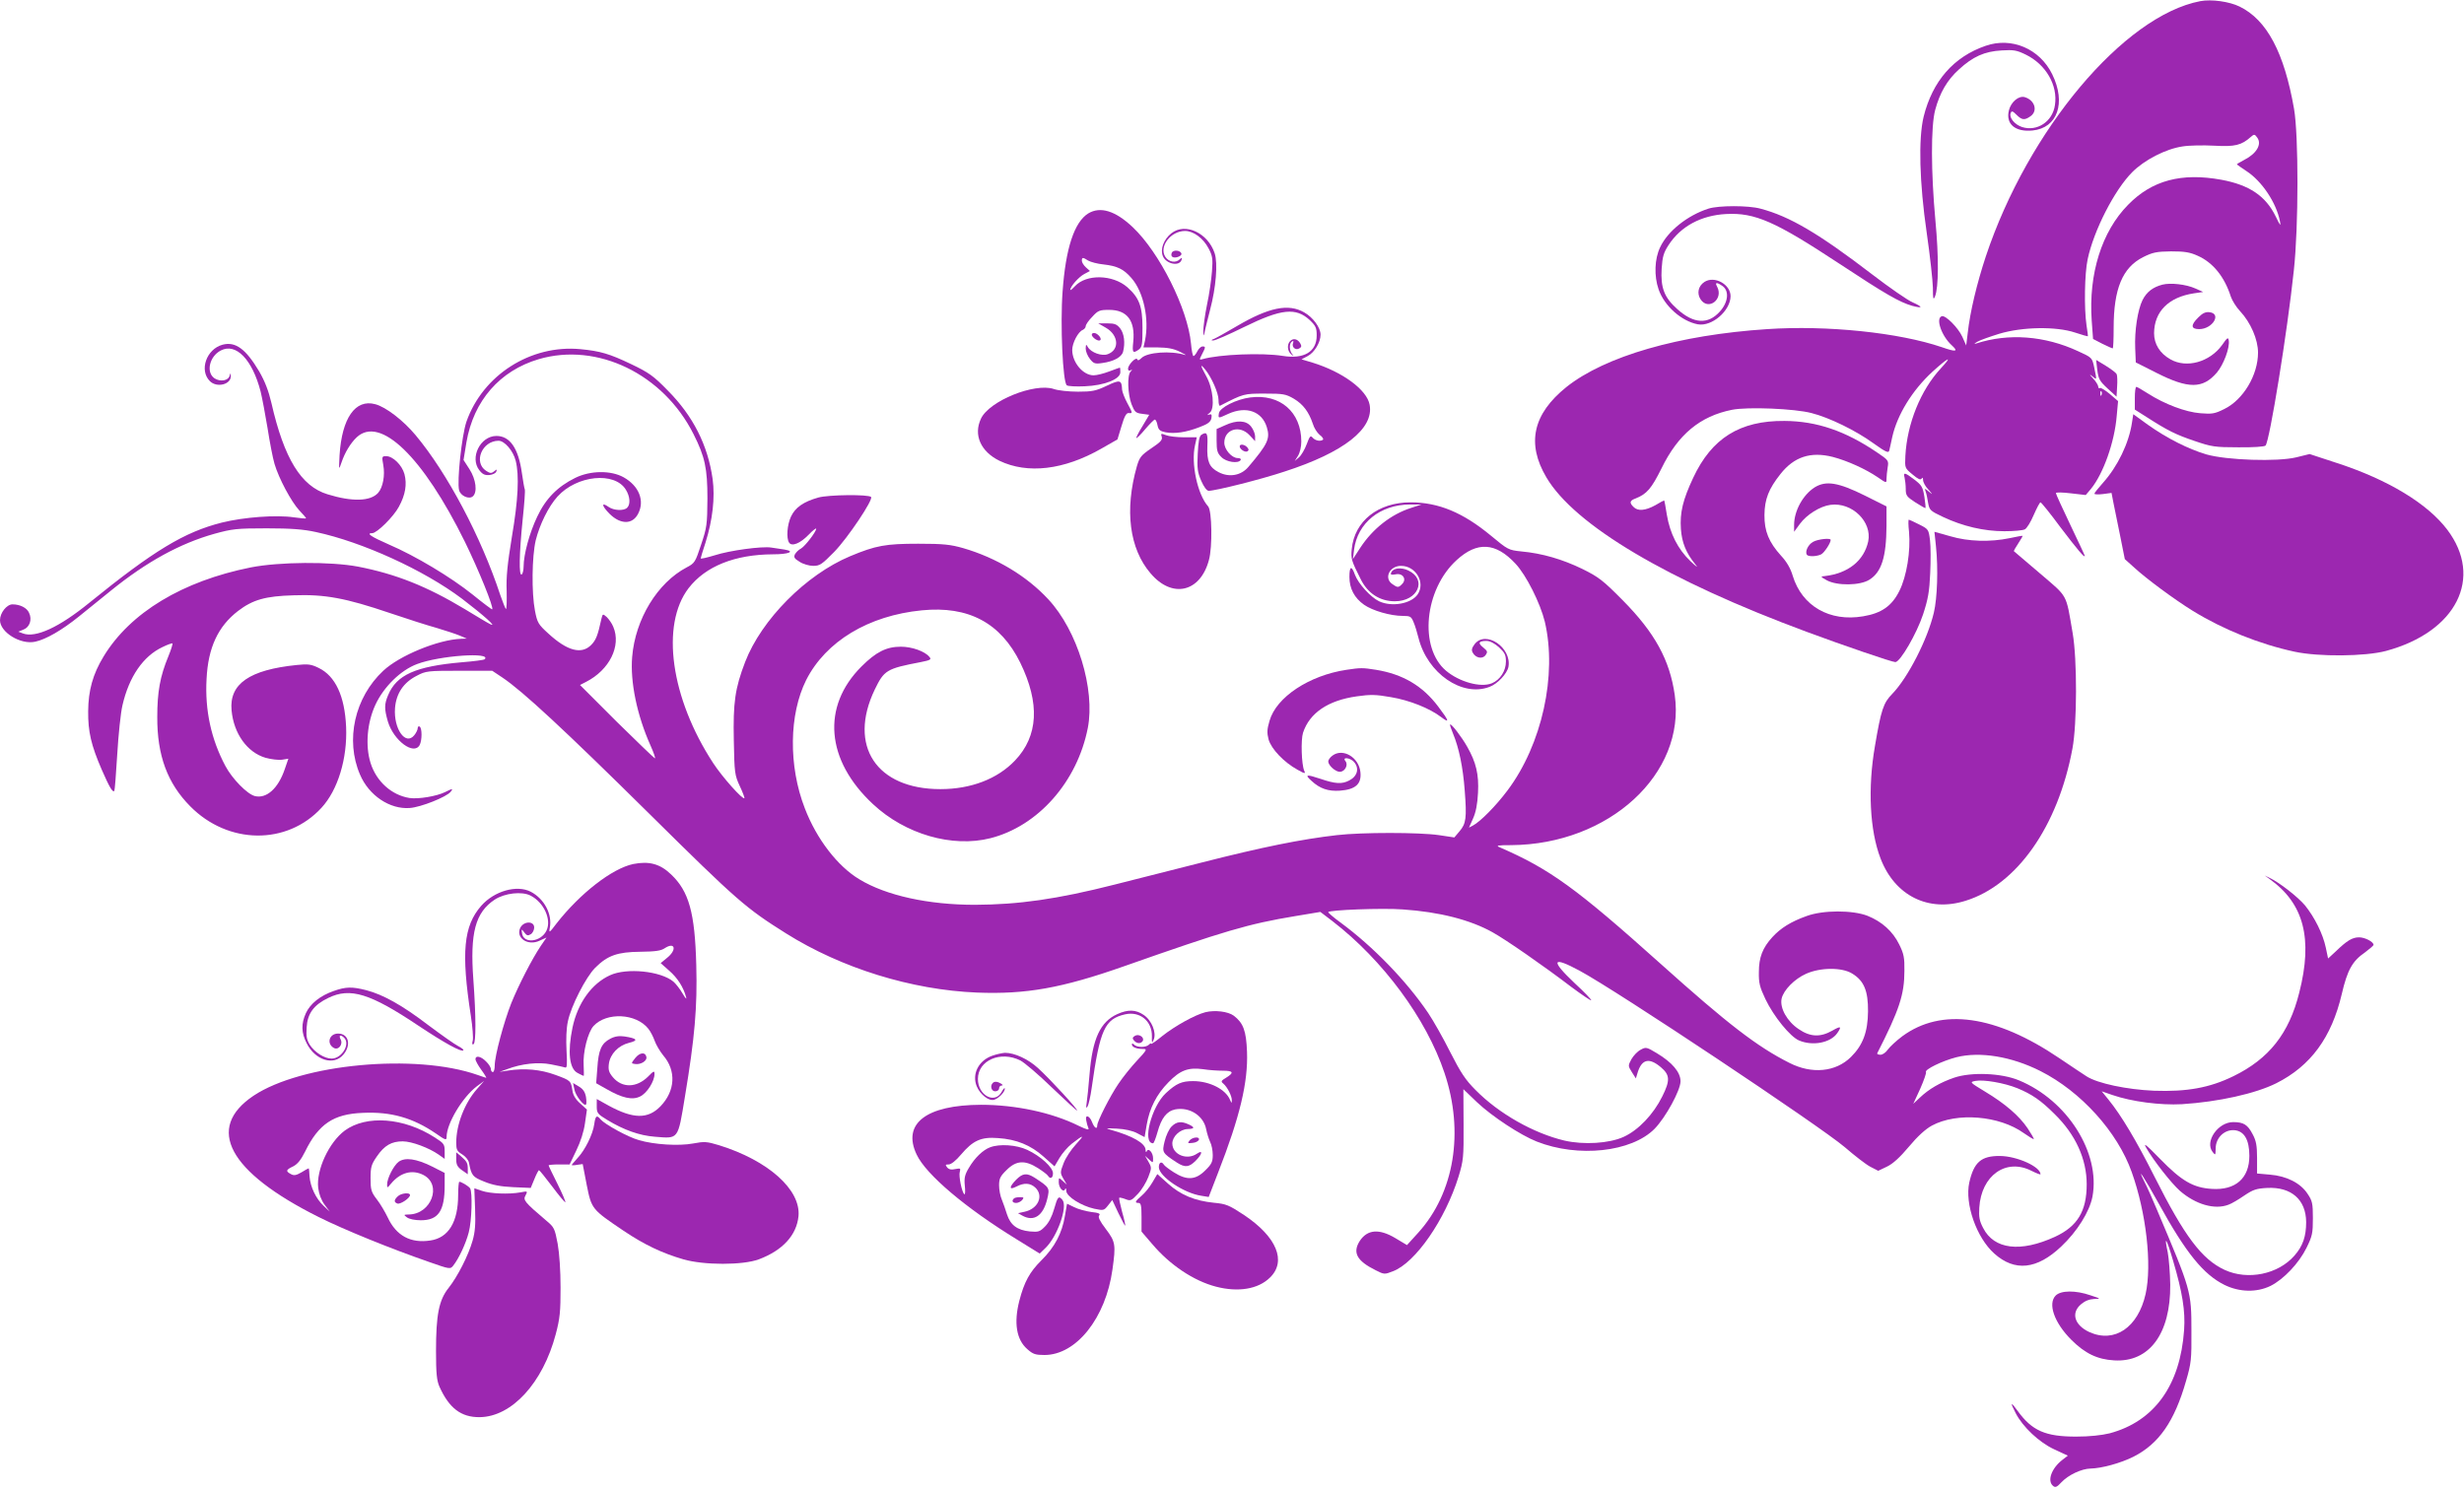<?xml version="1.0" standalone="no"?>
<!DOCTYPE svg PUBLIC "-//W3C//DTD SVG 20010904//EN"
 "http://www.w3.org/TR/2001/REC-SVG-20010904/DTD/svg10.dtd">
<svg version="1.0" xmlns="http://www.w3.org/2000/svg"
 width="1280pt" height="774pt" viewBox="0 0 1280 774"
 preserveAspectRatio="xMidYMid meet">
<g transform="translate(0,774) scale(0.1,-0.1)"
fill="#9c27b0" stroke="none">
<path d="M11430 7734 c-397 -76 -895 -669 -1114 -1326 -46 -139 -82 -288 -94
-398 l-8 -65 -20 45 c-22 48 -88 114 -107 107 -33 -11 -1 -103 52 -151 36 -33
23 -36 -51 -10 -223 76 -596 115 -908 94 -459 -30 -842 -141 -1043 -301 -174
-140 -208 -293 -104 -469 146 -248 629 -535 1353 -803 194 -72 443 -157 460
-157 25 0 111 148 144 248 26 79 33 119 37 213 3 63 3 141 -1 172 -7 56 -8 58
-56 82 -27 14 -52 25 -54 25 -3 0 -3 -28 1 -63 9 -100 -12 -231 -50 -307 -39
-78 -92 -116 -188 -132 -174 -30 -318 53 -366 210 -11 38 -31 73 -61 105 -63
70 -87 127 -86 212 1 82 22 135 83 212 71 90 157 118 272 89 76 -20 171 -63
234 -106 45 -31 45 -31 45 -8 0 13 3 39 6 59 6 36 5 38 -56 79 -164 111 -312
162 -480 163 -232 2 -378 -90 -474 -295 -54 -115 -70 -181 -64 -267 5 -70 27
-124 74 -182 18 -22 10 -17 -25 16 -65 62 -106 144 -122 240 -6 41 -13 75 -14
75 -2 0 -23 -11 -46 -25 -51 -28 -91 -32 -113 -9 -23 22 -20 33 10 44 59 23
83 52 135 156 86 177 201 272 367 305 82 16 324 6 412 -17 92 -23 231 -91 322
-157 63 -45 78 -52 82 -39 2 9 10 42 16 72 26 115 103 241 208 338 85 77 108
87 45 19 -106 -114 -176 -288 -185 -456 -3 -63 -3 -63 37 -96 28 -24 42 -30
47 -22 5 8 8 5 8 -7 0 -11 12 -34 28 -50 23 -26 23 -28 3 -11 -23 19 -24 19
-18 2 4 -10 10 -37 13 -59 7 -38 10 -42 78 -74 102 -48 212 -74 318 -74 49 0
97 4 107 10 10 5 31 39 46 75 16 36 31 65 35 65 4 0 51 -58 104 -130 89 -117
126 -161 126 -148 0 3 -34 75 -75 161 -41 86 -75 160 -75 165 0 5 35 4 77 -1
l78 -9 27 32 c64 78 123 243 134 380 l7 76 -43 37 c-24 20 -47 34 -51 31 -5
-3 -9 0 -9 7 0 7 -12 27 -27 43 -19 20 -20 24 -5 12 26 -22 25 -23 11 45 -11
51 -11 51 -83 84 -174 81 -363 95 -531 40 -12 -4 -9 0 6 9 15 9 67 27 115 42
120 36 295 39 394 6 35 -12 65 -20 66 -19 1 1 -2 27 -7 57 -13 89 -10 270 6
343 31 148 139 360 232 453 63 63 173 120 260 133 35 6 109 7 166 4 107 -6
141 2 190 46 17 15 20 14 33 -4 25 -34 -3 -83 -68 -116 -21 -11 -38 -21 -38
-23 0 -1 23 -17 50 -35 80 -52 155 -164 174 -261 6 -28 1 -23 -22 25 -52 107
-137 164 -282 191 -208 38 -361 -3 -485 -130 -137 -139 -206 -359 -189 -602
l7 -95 48 -25 c27 -13 51 -24 54 -24 3 0 5 47 5 106 0 204 46 314 153 368 50
25 70 29 145 30 70 0 97 -4 139 -23 79 -35 139 -109 172 -213 7 -20 28 -54 48
-75 55 -59 93 -147 93 -215 0 -117 -77 -245 -175 -293 -50 -25 -64 -27 -125
-22 -76 6 -185 47 -271 102 -30 19 -57 35 -61 35 -5 0 -8 -26 -8 -59 l0 -59
63 -40 c109 -70 150 -90 247 -123 88 -30 105 -33 227 -33 77 -1 136 3 142 9
21 21 114 595 147 910 25 228 25 701 1 840 -51 292 -141 462 -283 531 -53 26
-146 39 -204 28z m-513 -2046 c-3 -8 -6 -5 -6 6 -1 11 2 17 5 13 3 -3 4 -12 1
-19z"/>
<path d="M10315 7502 c-166 -57 -276 -183 -322 -368 -28 -115 -22 -343 16
-604 17 -118 31 -246 32 -285 0 -58 2 -66 11 -45 19 47 20 203 2 395 -23 251
-24 488 -1 574 24 89 62 155 123 210 73 67 133 94 222 99 63 4 79 1 126 -22
104 -51 167 -159 151 -262 -12 -86 -93 -139 -171 -114 -39 13 -68 49 -59 72 5
13 10 12 30 -8 28 -28 42 -30 73 -8 39 27 23 83 -29 99 -31 10 -72 -24 -83
-68 -18 -71 32 -114 123 -105 129 13 175 143 102 292 -65 133 -211 195 -346
148z"/>
<path d="M8875 6656 c-109 -35 -212 -117 -251 -201 -29 -60 -32 -149 -8 -218
29 -86 119 -166 204 -182 73 -13 169 70 170 146 0 62 -84 108 -136 74 -32 -21
-40 -59 -20 -90 40 -61 121 0 86 66 -13 23 -2 24 28 3 36 -25 30 -85 -14 -133
-61 -68 -136 -64 -222 14 -67 60 -86 111 -80 209 4 62 10 83 36 123 63 97 169
154 298 161 151 8 255 -38 589 -258 238 -157 312 -200 379 -219 56 -15 56 -6
2 18 -26 11 -120 76 -210 145 -278 213 -429 302 -581 342 -62 17 -217 17 -270
0z"/>
<path d="M5653 6631 c-72 -45 -117 -180 -133 -405 -13 -171 1 -474 22 -488 7
-5 49 -7 93 -5 102 4 185 37 185 73 0 13 -1 24 -2 24 -2 0 -27 -9 -56 -20 -29
-11 -65 -20 -81 -20 -55 0 -111 67 -111 132 0 36 31 95 55 104 8 4 15 12 15
19 0 8 15 30 34 49 30 33 38 36 88 36 94 0 136 -57 125 -166 -6 -57 -2 -62 29
-40 17 13 19 27 19 113 0 112 -17 156 -79 211 -76 66 -213 69 -272 5 -13 -14
-24 -23 -24 -19 0 18 44 67 72 82 l30 16 -21 19 c-12 11 -21 26 -21 34 0 19 5
19 33 1 12 -7 48 -17 80 -20 71 -8 104 -24 144 -70 64 -72 94 -215 71 -326
l-8 -35 73 0 c54 -1 83 -6 117 -23 25 -12 36 -19 25 -16 -73 23 -195 14 -225
-16 -12 -12 -20 -15 -22 -7 -6 15 -48 -28 -48 -49 0 -9 5 -12 13 -8 10 6 10 4
0 -7 -18 -19 -15 -116 5 -169 16 -40 21 -46 55 -50 l37 -5 -35 -59 c-20 -32
-34 -60 -32 -62 2 -2 23 18 46 46 23 27 46 50 50 50 5 0 11 -13 14 -29 5 -25
13 -31 42 -37 48 -9 108 0 177 27 43 16 57 27 61 46 3 19 1 23 -12 19 -12 -5
-11 -2 3 9 28 21 18 127 -18 191 -31 56 -33 68 -5 34 33 -41 69 -122 69 -158
0 -19 3 -32 8 -30 122 63 124 63 232 63 96 0 109 -2 152 -27 48 -29 77 -68 98
-130 6 -21 22 -46 35 -57 14 -10 21 -21 18 -25 -12 -11 -40 -6 -54 10 -11 13
-15 9 -31 -34 -10 -27 -28 -58 -40 -68 l-22 -19 17 27 c10 16 17 47 17 74 0
153 -110 249 -265 229 -72 -9 -159 -53 -163 -82 -4 -28 -5 -28 49 -3 93 42
175 13 200 -70 18 -59 5 -87 -96 -206 -38 -45 -100 -56 -155 -27 -48 25 -61
55 -58 136 3 67 -2 76 -31 58 -11 -7 -16 -36 -19 -98 -4 -76 -1 -97 18 -141
14 -32 29 -52 39 -52 36 0 274 60 394 100 309 100 465 223 442 347 -14 78
-141 171 -297 219 l-57 17 32 17 c35 18 67 71 67 111 0 37 -39 90 -85 116 -82
47 -184 26 -349 -71 -53 -31 -106 -61 -118 -66 -17 -6 -18 -9 -6 -9 9 -1 82
31 161 70 194 95 269 103 342 35 30 -29 35 -40 35 -79 0 -85 -66 -124 -177
-106 -106 17 -329 8 -416 -17 -17 -5 -18 -4 -3 25 19 37 20 41 3 41 -8 0 -20
-11 -27 -25 -7 -14 -16 -25 -20 -25 -4 0 -10 29 -13 65 -17 180 -163 473 -303
605 -90 85 -168 109 -231 71z"/>
<path d="M6085 6528 c-40 -32 -59 -83 -44 -119 17 -41 86 -55 97 -19 4 12 2
13 -9 3 -21 -21 -57 -15 -75 12 -35 53 27 135 102 135 44 0 95 -38 122 -90 21
-39 23 -55 18 -120 -3 -41 -14 -119 -26 -174 -11 -54 -19 -115 -19 -135 1 -27
3 -30 6 -11 2 14 16 68 29 120 31 116 41 242 24 294 -35 106 -153 161 -225
104z"/>
<path d="M6087 6426 c-4 -9 -2 -18 4 -21 14 -9 51 5 46 18 -6 18 -44 20 -50 3z"/>
<path d="M11233 6261 c-49 -13 -81 -37 -103 -80 -25 -51 -42 -158 -38 -251 l3
-73 107 -54 c166 -84 241 -84 314 1 35 41 68 129 62 167 -3 19 -8 15 -35 -24
-64 -88 -184 -122 -268 -74 -55 31 -85 79 -85 136 1 112 75 187 207 207 l48 7
-40 18 c-49 22 -129 31 -172 20z"/>
<path d="M11420 6091 c-41 -40 -39 -61 4 -61 70 0 119 81 53 88 -20 2 -35 -5
-57 -27z"/>
<path d="M5745 6037 c66 -38 72 -114 10 -137 -31 -12 -87 8 -104 37 -9 16 -10
15 -11 -8 0 -15 10 -39 22 -54 19 -24 26 -27 65 -21 58 8 99 30 107 58 12 46
6 95 -15 122 -17 21 -28 26 -67 26 l-47 0 40 -23z"/>
<path d="M5672 5998 c6 -16 36 -34 44 -25 9 9 -15 37 -33 37 -8 0 -13 -5 -11
-12z"/>
<path d="M6702 5968 c-17 -17 -15 -53 6 -69 14 -11 15 -11 5 1 -16 18 -17 57
-1 66 7 5 9 2 5 -9 -8 -21 14 -39 33 -27 12 7 12 13 4 27 -14 23 -36 27 -52
11z"/>
<path d="M1156 5949 c-84 -23 -122 -133 -66 -189 37 -37 112 -17 109 28 -1 15
-2 15 -6 0 -7 -26 -48 -33 -78 -14 -46 30 -28 114 32 145 79 41 164 -47 207
-214 8 -33 24 -118 36 -190 11 -71 27 -155 36 -185 22 -75 87 -197 129 -242
19 -20 35 -38 35 -41 0 -2 -28 0 -62 5 -93 14 -262 1 -375 -27 -195 -49 -355
-146 -688 -416 -157 -128 -280 -185 -346 -160 l-24 9 27 11 c32 12 46 52 29
87 -11 26 -47 44 -86 44 -30 0 -65 -44 -65 -82 0 -63 107 -129 183 -112 56 12
139 60 227 131 47 38 122 99 167 135 184 149 359 245 538 295 91 25 115 28
270 28 127 0 191 -5 255 -19 243 -52 562 -198 759 -346 113 -86 190 -155 146
-132 -11 5 -69 40 -130 77 -198 119 -359 183 -555 221 -143 27 -409 25 -557
-4 -355 -71 -627 -235 -765 -463 -56 -92 -79 -176 -80 -284 -1 -106 15 -176
71 -305 39 -89 56 -119 65 -109 2 2 9 87 15 189 6 102 18 217 27 255 34 149
108 256 208 303 26 13 50 21 52 19 2 -2 -7 -32 -21 -66 -44 -106 -58 -187 -58
-316 -1 -200 53 -345 171 -464 197 -200 503 -203 682 -8 85 92 135 256 128
420 -7 161 -56 265 -143 307 -39 19 -55 21 -113 15 -246 -25 -352 -98 -339
-236 11 -120 81 -218 176 -246 29 -8 68 -13 87 -10 l32 5 -19 -55 c-34 -100
-95 -154 -155 -139 -40 10 -118 90 -153 156 -74 139 -107 289 -98 452 8 164
60 274 164 354 76 58 142 77 288 81 162 6 270 -14 500 -92 88 -30 198 -65 245
-78 47 -14 101 -32 120 -40 l35 -15 -30 -1 c-118 -4 -320 -87 -404 -166 -149
-139 -198 -360 -121 -539 46 -109 155 -182 259 -174 57 4 190 57 212 84 15 18
9 18 -28 -1 -44 -22 -141 -38 -186 -31 -93 15 -172 86 -202 182 -28 89 -18
209 25 302 43 93 131 180 217 212 116 44 389 63 351 25 -3 -4 -57 -11 -120
-16 -239 -21 -338 -65 -382 -171 -20 -47 -20 -71 -1 -137 30 -99 135 -177 165
-122 13 25 13 88 0 96 -5 3 -10 0 -10 -8 0 -8 -8 -25 -18 -37 -45 -56 -108 33
-100 141 6 76 44 133 113 168 47 25 57 26 221 26 l171 0 54 -36 c104 -70 318
-268 764 -709 457 -452 499 -488 709 -620 287 -180 650 -293 991 -307 255 -10
441 23 765 137 520 183 645 220 887 260 l132 22 63 -48 c262 -202 488 -507
582 -789 103 -306 51 -622 -136 -829 l-59 -65 -60 36 c-84 50 -145 46 -185
-14 -39 -61 -16 -104 83 -153 43 -22 46 -22 89 -5 117 44 272 269 341 492 25
83 27 99 26 271 l-1 183 71 -68 c77 -73 226 -171 310 -204 215 -85 492 -55
612 66 57 58 135 200 135 247 0 47 -43 98 -123 146 -53 32 -57 33 -84 18 -16
-8 -37 -30 -48 -49 -18 -34 -18 -35 2 -67 l21 -33 11 36 c22 65 60 72 119 22
47 -40 49 -68 7 -152 -46 -93 -124 -175 -201 -210 -75 -34 -207 -42 -307 -19
-160 38 -341 140 -462 263 -52 52 -77 90 -131 196 -36 72 -88 164 -115 204
-113 167 -286 345 -454 469 -36 26 -65 51 -65 55 0 11 282 22 387 14 191 -13
351 -54 467 -119 70 -39 262 -172 409 -284 54 -40 101 -72 103 -69 3 2 -36 43
-86 89 -127 120 -118 142 25 65 194 -104 1250 -808 1378 -917 51 -44 110 -90
133 -102 l41 -21 46 22 c31 15 67 48 114 104 45 54 86 91 119 109 130 70 350
52 477 -39 27 -19 50 -33 52 -31 2 2 -13 27 -32 56 -44 65 -117 128 -222 191
-79 48 -80 49 -49 55 42 8 149 -10 218 -38 75 -31 122 -63 193 -134 109 -106
167 -234 167 -365 0 -140 -48 -219 -165 -273 -179 -82 -316 -66 -373 46 -19
36 -23 57 -20 105 10 168 139 259 271 192 26 -13 47 -21 47 -18 0 39 -121 94
-210 95 -98 1 -136 -32 -160 -138 -24 -110 37 -286 130 -369 106 -95 221 -83
347 36 84 79 148 182 163 260 42 227 -130 500 -382 604 -91 38 -247 44 -336
14 -73 -25 -132 -59 -180 -105 l-33 -31 36 78 c19 43 33 83 30 87 -8 13 84 58
158 77 122 31 287 4 437 -72 210 -106 400 -316 474 -525 75 -210 106 -481 72
-633 -39 -174 -161 -257 -292 -198 -78 36 -97 100 -43 145 20 17 43 26 67 27
37 1 36 1 -18 19 -78 27 -154 26 -181 -1 -42 -42 -8 -141 81 -230 71 -71 135
-102 223 -107 182 -11 293 138 291 393 -1 61 -7 136 -13 168 -21 96 -6 74 28
-44 48 -163 64 -260 57 -359 -20 -288 -155 -475 -387 -537 -41 -10 -104 -17
-174 -17 -159 0 -229 30 -304 134 -36 50 -40 46 -10 -12 37 -72 122 -152 200
-188 l71 -33 -31 -24 c-54 -43 -77 -107 -46 -133 12 -10 20 -7 44 19 36 38
104 70 151 71 57 1 156 28 222 61 133 67 214 184 274 394 27 92 29 113 28 260
0 207 -2 211 -177 625 -24 58 -54 125 -67 150 -45 90 0 21 74 -113 142 -258
233 -369 342 -423 78 -38 167 -40 239 -5 68 34 147 117 187 198 30 61 33 76
33 154 0 77 -3 90 -28 127 -36 55 -108 92 -195 99 l-67 6 0 81 c0 64 -5 90
-23 123 -26 50 -47 63 -101 63 -79 0 -149 -101 -107 -155 15 -19 15 -18 16 18
0 55 45 99 97 95 51 -4 78 -50 78 -133 0 -117 -72 -180 -195 -172 -97 6 -157
41 -269 156 -74 76 -89 87 -71 56 38 -66 130 -183 174 -222 82 -71 181 -100
253 -72 15 5 52 27 81 47 46 31 63 37 120 40 125 6 201 -61 202 -177 0 -75
-17 -125 -61 -175 -85 -97 -242 -129 -362 -74 -119 55 -209 175 -364 483 -95
189 -174 321 -240 402 l-35 43 55 -19 c101 -35 250 -54 361 -48 190 12 383 55
491 109 179 90 287 238 340 463 29 125 55 172 121 217 24 18 44 35 44 39 0 16
-45 39 -75 39 -35 0 -63 -17 -120 -72 l-41 -38 -12 57 c-15 71 -58 157 -108
219 -37 44 -133 119 -184 143 l-25 12 25 -18 c178 -127 226 -309 154 -591 -53
-212 -157 -343 -341 -433 -124 -61 -243 -82 -413 -76 -141 6 -294 38 -351 75
-15 9 -78 52 -141 94 -331 224 -612 264 -816 114 -32 -24 -65 -55 -75 -69 -10
-15 -27 -27 -38 -27 -11 0 -19 3 -17 8 114 224 141 304 141 428 1 68 -3 89
-27 137 -33 68 -90 119 -165 149 -78 30 -230 30 -315 -1 -82 -29 -136 -63
-179 -110 -51 -56 -70 -105 -70 -182 -1 -55 4 -77 34 -140 43 -90 129 -196
175 -215 71 -30 163 -12 198 38 25 36 19 39 -26 13 -62 -35 -114 -33 -174 8
-60 40 -99 109 -89 158 10 45 67 103 128 130 74 33 187 34 240 0 60 -37 82
-89 81 -196 -1 -107 -27 -176 -89 -237 -79 -78 -203 -90 -320 -30 -167 84
-320 202 -669 515 -436 391 -575 492 -836 605 -21 9 -10 11 61 11 508 4 907
371 849 780 -26 182 -103 323 -270 492 -103 104 -125 121 -210 163 -103 50
-208 81 -317 91 -67 7 -70 9 -158 82 -145 120 -272 173 -417 173 -169 0 -292
-97 -306 -243 -5 -49 -2 -60 47 -157 37 -74 100 -114 177 -114 120 0 169 113
70 160 -37 18 -80 13 -89 -11 -5 -11 0 -13 23 -9 37 8 59 -25 34 -50 -19 -20
-24 -20 -52 0 -44 31 -13 94 46 94 78 0 128 -88 86 -149 -34 -48 -134 -66
-200 -35 -44 21 -108 92 -125 137 -18 51 -29 46 -29 -11 0 -60 26 -109 76
-144 44 -31 138 -58 201 -58 39 0 44 -3 56 -32 8 -18 19 -55 26 -83 46 -183
226 -308 368 -254 42 15 92 69 99 104 18 100 -117 192 -175 119 -15 -20 -18
-31 -11 -44 15 -29 51 -36 67 -14 12 17 11 21 -12 40 -29 23 -24 34 17 34 18
0 41 -12 65 -33 30 -28 36 -40 36 -74 0 -49 -30 -95 -73 -113 -58 -24 -169 7
-238 65 -142 120 -113 422 55 575 107 98 203 92 306 -19 56 -60 128 -204 152
-301 65 -277 -15 -639 -194 -877 -60 -80 -140 -161 -179 -182 l-21 -11 21 47
c15 33 23 75 26 134 5 96 -10 158 -56 239 -28 50 -83 122 -89 116 -2 -2 5 -23
15 -47 31 -74 52 -175 61 -297 11 -142 7 -171 -27 -211 l-27 -32 -80 12 c-103
15 -401 15 -530 0 -184 -21 -388 -62 -705 -143 -173 -44 -376 -95 -450 -114
-299 -76 -499 -104 -725 -105 -243 0 -461 48 -600 132 -114 68 -223 210 -284
369 -86 221 -82 489 7 667 102 201 324 335 601 362 242 24 409 -65 511 -272
103 -211 94 -381 -27 -508 -91 -96 -229 -149 -388 -149 -332 0 -481 225 -341
517 49 101 61 109 239 143 51 10 57 14 45 27 -23 29 -91 53 -148 53 -75 0
-129 -27 -205 -103 -208 -208 -185 -487 60 -715 168 -157 412 -227 610 -177
248 63 451 293 506 573 39 201 -54 506 -205 668 -112 121 -270 216 -442 266
-67 19 -103 23 -234 23 -169 0 -220 -9 -354 -65 -229 -96 -460 -329 -545 -549
-53 -138 -63 -211 -59 -408 3 -169 5 -181 31 -237 15 -32 26 -61 24 -63 -9 -9
-115 110 -162 182 -221 338 -274 718 -128 909 88 114 240 175 438 176 83 0
119 15 59 25 -21 3 -52 8 -67 10 -48 8 -217 -15 -294 -40 -40 -12 -73 -20 -73
-16 0 3 11 40 25 82 37 118 50 234 37 330 -25 177 -102 328 -233 460 -74 76
-98 93 -190 137 -113 54 -160 68 -265 78 -258 24 -506 -135 -591 -377 -24 -71
-50 -309 -38 -356 7 -29 51 -49 71 -32 25 21 17 88 -17 141 l-31 48 15 92 c37
216 173 372 376 432 304 89 647 -77 804 -390 59 -117 72 -178 72 -334 -1 -136
-3 -151 -33 -240 -30 -91 -33 -96 -75 -118 -152 -80 -267 -269 -283 -465 -11
-129 25 -304 96 -462 16 -36 26 -65 22 -65 -3 0 -92 86 -198 190 l-191 191 31
16 c122 62 184 187 142 286 -7 18 -23 40 -34 51 -21 18 -21 18 -28 -10 -19
-87 -28 -110 -54 -136 -50 -49 -123 -30 -221 60 -53 48 -58 57 -70 119 -18 93
-16 281 4 366 21 83 66 175 113 227 100 111 297 131 355 36 22 -35 25 -76 7
-94 -17 -17 -69 -15 -96 4 -40 28 -37 6 5 -36 57 -56 119 -56 148 1 35 67 5
144 -75 189 -66 37 -173 36 -252 -3 -91 -45 -153 -107 -197 -201 -40 -83 -71
-197 -71 -260 0 -19 -5 -38 -10 -41 -15 -9 -13 107 5 284 9 84 14 155 11 159
-2 4 -9 42 -15 85 -18 128 -62 192 -132 192 -84 0 -140 -113 -89 -178 17 -22
29 -27 53 -25 17 2 33 10 35 18 5 13 3 13 -11 1 -14 -11 -21 -11 -42 3 -67 44
-21 156 65 156 31 0 76 -52 89 -104 19 -76 13 -203 -20 -396 -23 -141 -30
-208 -27 -281 1 -54 0 -95 -4 -93 -3 2 -16 35 -29 72 -99 301 -275 634 -440
831 -63 76 -155 147 -210 161 -103 28 -173 -72 -185 -265 -4 -79 -4 -79 10
-38 17 51 47 101 79 131 122 114 344 -101 562 -543 73 -149 151 -342 142 -351
-1 -2 -48 33 -102 77 -114 91 -295 200 -437 261 -91 40 -118 58 -84 58 24 0
111 86 138 137 34 62 43 117 29 170 -13 47 -60 93 -95 93 -22 0 -23 -2 -15
-46 10 -54 -2 -117 -27 -145 -40 -44 -134 -47 -263 -7 -137 42 -225 185 -291
474 -15 64 -34 113 -64 165 -69 116 -123 156 -190 138z m6174 -848 c-103 -33
-198 -107 -263 -206 l-39 -60 6 49 c18 139 135 234 291 235 l60 0 -55 -18z"/>
<path d="M10895 5818 c6 -47 12 -58 53 -96 l47 -43 3 52 c2 28 1 57 -2 64 -2
7 -27 26 -56 44 l-51 31 6 -52z"/>
<path d="M5750 5736 c-57 -27 -76 -31 -150 -31 -47 0 -104 6 -126 14 -100 33
-335 -62 -378 -154 -40 -84 -2 -171 96 -219 146 -70 335 -48 529 63 l84 48 21
69 c15 51 25 69 37 68 22 -2 22 -2 -8 54 -14 26 -25 56 -26 67 -2 51 -10 54
-79 21z"/>
<path d="M11075 5543 c-16 -106 -74 -226 -150 -311 -25 -28 -45 -53 -45 -57 0
-4 20 -5 44 -2 l45 6 10 -52 c6 -29 22 -106 35 -172 l24 -120 49 -44 c63 -58
209 -166 303 -224 157 -97 348 -174 530 -213 125 -27 366 -25 475 4 366 99
507 380 318 630 -103 136 -308 260 -572 346 l-143 47 -69 -17 c-98 -24 -362
-15 -467 15 -95 28 -207 85 -304 154 l-76 55 -7 -45z"/>
<path d="M6363 5530 l-43 -19 0 -61 c0 -51 4 -65 25 -85 25 -26 88 -35 100
-15 3 6 -3 10 -15 10 -31 0 -70 44 -70 80 0 70 80 94 131 39 l29 -31 0 25 c0
13 -9 36 -21 51 -25 32 -74 35 -136 6z"/>
<path d="M6035 5471 c5 -16 -6 -28 -54 -60 -53 -36 -61 -46 -75 -93 -65 -228
-39 -429 71 -557 112 -132 258 -99 303 69 19 67 16 257 -4 279 -55 61 -90 223
-68 318 l9 41 -66 0 c-36 0 -79 5 -94 11 -26 10 -28 9 -22 -8z"/>
<path d="M6440 5421 c0 -15 28 -33 40 -26 8 5 8 11 -1 21 -13 15 -39 19 -39 5z"/>
<path d="M9894 5258 c3 -13 6 -39 6 -59 0 -33 5 -40 48 -68 27 -17 51 -31 54
-31 2 0 0 26 -5 58 -8 51 -14 61 -52 90 -50 38 -59 40 -51 10z"/>
<path d="M9427 5208 c-61 -39 -107 -122 -107 -196 l0 -35 30 41 c35 48 105 92
159 99 112 15 217 -88 196 -190 -22 -100 -104 -166 -225 -180 -24 -2 -24 -3
10 -22 53 -29 172 -28 221 3 63 39 88 118 89 279 l0 102 -112 56 c-139 69
-202 79 -261 43z"/>
<path d="M4251 5155 c-78 -22 -120 -52 -142 -99 -20 -43 -25 -112 -10 -135 14
-22 57 -5 101 40 22 23 40 37 40 32 0 -16 -58 -91 -79 -103 -12 -6 -25 -19
-31 -29 -8 -16 -4 -23 24 -40 18 -12 50 -21 71 -21 34 0 45 8 109 73 70 72
204 272 191 285 -14 14 -220 12 -274 -3z"/>
<path d="M10057 4901 c12 -115 7 -268 -11 -344 -33 -140 -136 -340 -217 -423
-45 -46 -57 -81 -89 -270 -38 -218 -27 -439 29 -584 74 -194 249 -281 442
-220 267 83 480 387 555 791 24 128 25 462 1 600 -36 209 -22 183 -170 310
-73 62 -134 114 -135 115 -2 1 8 19 22 40 14 21 24 39 23 40 -1 1 -31 -4 -67
-12 -101 -21 -215 -18 -309 10 l-82 23 8 -76z"/>
<path d="M9419 4925 c-26 -14 -43 -50 -33 -67 7 -11 51 -10 75 2 16 9 49 58
49 75 0 11 -66 4 -91 -10z"/>
<path d="M6995 4260 c-194 -29 -365 -142 -400 -265 -13 -44 -14 -62 -5 -97 14
-49 79 -118 150 -157 39 -22 43 -22 35 -5 -14 33 -18 160 -6 197 34 103 130
168 279 189 70 10 98 10 177 -4 97 -16 202 -58 262 -104 45 -34 41 -20 -15 54
-82 109 -184 169 -324 192 -69 11 -80 11 -153 0z"/>
<path d="M6923 3815 c-13 -9 -23 -23 -23 -31 0 -20 37 -54 60 -54 26 0 46 36
29 56 -18 22 24 18 44 -4 30 -33 19 -75 -24 -97 -38 -20 -72 -18 -151 9 -72
24 -82 22 -45 -11 44 -41 87 -55 148 -51 81 6 113 35 106 97 -8 76 -90 125
-144 86z"/>
<path d="M3290 3251 c-110 -23 -276 -152 -399 -309 -37 -49 -40 -51 -35 -23
14 70 -28 151 -99 188 -72 37 -189 4 -257 -73 -92 -105 -105 -242 -54 -572 9
-57 13 -115 10 -128 -5 -17 -3 -23 4 -19 13 8 13 142 -1 335 -18 243 10 349
111 416 52 34 141 44 186 21 70 -36 110 -125 83 -182 -29 -60 -120 -70 -127
-14 -4 23 -3 24 12 4 12 -16 18 -18 33 -9 10 6 18 22 18 35 0 35 -54 34 -72
-1 -26 -53 40 -97 101 -67 l35 16 -30 -44 c-45 -67 -114 -201 -153 -297 -39
-99 -86 -274 -86 -324 0 -19 -4 -34 -10 -34 -5 0 -10 7 -10 15 0 9 -11 27 -25
40 -26 27 -55 33 -55 12 0 -8 14 -33 30 -55 17 -23 28 -42 26 -42 -2 0 -22 7
-45 15 -322 113 -915 58 -1164 -108 -252 -169 -130 -396 338 -630 134 -67 376
-165 572 -233 111 -39 112 -39 128 -19 29 37 65 114 80 172 16 59 20 210 7
229 -7 11 -45 34 -56 34 -3 0 -6 -31 -6 -68 0 -141 -50 -223 -144 -237 -103
-16 -178 25 -222 120 -13 27 -38 70 -56 93 -30 39 -33 51 -33 110 0 59 4 72
33 114 39 57 76 78 134 78 47 0 137 -34 187 -69 l31 -22 0 39 c0 37 -4 42 -51
72 -161 104 -356 118 -468 36 -82 -61 -149 -205 -138 -298 4 -32 16 -64 33
-87 l27 -36 -31 29 c-41 38 -70 100 -74 154 -1 23 -3 42 -4 42 -2 0 -19 -9
-38 -21 -28 -16 -39 -18 -55 -9 -28 15 -26 22 12 40 23 12 40 33 62 77 70 143
147 195 299 201 148 7 261 -26 380 -107 50 -35 56 -37 56 -18 0 69 82 206 157
263 l38 28 -37 -42 c-64 -72 -108 -185 -108 -279 0 -36 4 -44 30 -60 17 -10
33 -29 36 -43 13 -68 19 -75 79 -99 43 -18 86 -26 151 -29 l91 -4 19 46 c10
25 21 46 24 46 3 0 34 -39 69 -85 35 -47 66 -84 68 -81 2 2 -16 45 -41 95 -25
50 -46 93 -46 96 0 3 25 5 54 5 l55 0 35 73 c22 45 39 98 45 142 l10 70 -35
32 c-23 20 -37 43 -40 65 -8 53 -9 54 -88 83 -79 29 -160 36 -246 23 l-45 -7
39 14 c76 29 163 38 228 25 33 -6 66 -14 73 -16 11 -5 12 13 8 88 -3 56 -1
116 7 151 16 79 93 230 142 279 64 64 116 82 234 83 79 1 108 5 128 19 53 34
63 -9 12 -50 l-34 -28 44 -39 c44 -38 74 -86 88 -137 5 -15 -3 -8 -18 18 -14
24 -36 52 -48 62 -66 55 -243 73 -329 33 -95 -43 -168 -144 -195 -272 -26
-126 -17 -214 27 -236 15 -8 29 -15 31 -15 2 0 1 24 0 54 -5 68 22 173 51 205
68 74 222 66 285 -14 12 -15 26 -43 33 -63 7 -20 27 -54 44 -75 69 -80 63
-185 -14 -265 -65 -67 -141 -66 -268 3 l-63 35 0 -38 c0 -35 4 -40 55 -71 86
-52 167 -81 247 -87 124 -10 119 -18 156 208 51 306 65 466 59 683 -7 273 -38
384 -131 472 -57 55 -114 70 -196 54z"/>
<path d="M1733 2591 c-69 -24 -121 -65 -144 -115 -25 -55 -24 -102 4 -156 44
-89 141 -119 191 -59 42 50 27 109 -28 109 -45 0 -61 -51 -23 -74 25 -15 51
18 36 45 -11 21 1 25 19 7 33 -33 -13 -108 -65 -108 -38 0 -89 33 -114 72 -16
26 -19 45 -16 90 4 72 37 117 112 153 114 56 218 24 470 -145 134 -89 221
-137 232 -127 3 3 -9 13 -27 22 -18 9 -87 58 -154 108 -136 104 -235 159 -322
182 -74 19 -107 19 -171 -4z"/>
<path d="M5804 2471 c-88 -40 -129 -127 -144 -313 -5 -62 -12 -129 -15 -148
-4 -26 -3 -31 5 -18 5 9 15 51 21 95 43 305 68 359 174 383 77 17 140 -35 139
-114 -1 -37 0 -38 9 -18 16 36 -10 101 -52 129 -41 28 -82 29 -137 4z"/>
<path d="M6262 2481 c-55 -14 -157 -71 -222 -122 -33 -27 -60 -46 -60 -42 0 4
-5 2 -12 -5 -15 -15 -61 -15 -76 0 -8 8 -12 8 -12 1 0 -13 24 -23 57 -23 24 0
22 -4 -31 -61 -31 -33 -74 -87 -96 -120 -43 -63 -110 -195 -110 -216 0 -23
-15 -14 -27 17 -13 35 -38 41 -30 8 2 -13 7 -30 11 -39 5 -12 -7 -9 -51 12
-139 69 -328 109 -507 109 -285 -1 -411 -98 -334 -259 49 -104 255 -278 521
-441 l118 -73 30 29 c61 58 117 215 88 250 -19 23 -25 17 -43 -47 -11 -39 -28
-72 -47 -91 -27 -28 -35 -30 -80 -26 -65 7 -100 33 -118 89 -7 24 -20 59 -27
77 -8 18 -14 51 -14 74 0 34 6 47 39 79 50 50 95 53 163 10 25 -16 49 -34 52
-40 12 -19 26 -12 26 13 0 31 -65 90 -134 122 -56 26 -143 32 -193 13 -37 -14
-79 -54 -110 -107 -21 -35 -25 -52 -21 -92 3 -27 2 -47 -2 -45 -13 8 -31 96
-24 117 5 18 3 19 -23 14 -21 -5 -34 -2 -43 9 -10 13 -9 15 8 15 13 0 38 20
64 51 62 73 104 93 192 86 96 -6 171 -37 238 -97 l56 -50 26 44 c14 24 43 57
63 73 64 50 70 49 22 -3 -25 -27 -54 -71 -64 -98 -18 -47 -18 -50 -1 -80 l18
-31 -21 19 c-21 19 -21 19 -21 -6 0 -30 25 -57 33 -36 3 7 6 3 6 -9 1 -30 78
-78 145 -93 48 -10 51 -10 72 17 l22 28 32 -68 c18 -37 34 -67 35 -65 2 2 -5
34 -16 72 -10 38 -17 71 -15 73 2 2 16 -1 32 -7 27 -11 32 -8 65 27 20 21 44
61 54 87 18 47 18 50 1 80 l-18 31 21 -19 c21 -19 21 -19 21 6 0 30 -25 57
-33 36 -3 -7 -6 -3 -6 8 -1 34 -67 72 -181 104 -30 8 -25 9 32 6 42 -2 82 -11
106 -24 l38 -20 11 65 c15 86 51 157 113 220 61 63 103 78 179 68 31 -5 77 -8
104 -8 54 0 59 -10 17 -36 -27 -16 -29 -20 -15 -31 21 -18 45 -65 44 -87 0
-16 -1 -16 -9 2 -22 55 -106 98 -192 98 -59 0 -87 -12 -141 -62 -75 -69 -125
-261 -67 -261 4 0 14 26 23 58 20 73 48 109 92 118 75 14 148 -33 161 -104 4
-20 13 -49 20 -64 8 -15 14 -46 14 -69 0 -35 -6 -48 -39 -80 -50 -50 -95 -53
-163 -10 -25 16 -49 34 -52 40 -12 19 -26 12 -26 -13 0 -48 130 -136 222 -149
l37 -6 49 127 c113 289 156 470 150 627 -4 109 -19 150 -69 188 -30 22 -98 30
-147 18z"/>
<path d="M5897 2359 c-14 -8 -16 -14 -6 -25 14 -17 35 -18 45 -3 11 18 -18 39
-39 28z"/>
<path d="M3170 2343 c-46 -24 -61 -58 -67 -153 l-6 -78 53 -30 c82 -47 134
-59 175 -39 36 17 75 79 75 117 0 18 -4 17 -34 -14 -59 -58 -134 -60 -182 -3
-21 25 -25 38 -21 70 7 51 49 95 105 109 50 12 42 23 -24 33 -27 4 -50 1 -74
-12z"/>
<path d="M3300 2243 c-22 -28 -22 -28 -2 -31 30 -5 64 16 60 36 -5 27 -34 25
-58 -5z"/>
<path d="M5155 2255 c-72 -25 -107 -96 -81 -159 18 -43 63 -78 90 -70 24 7 56
40 56 58 -1 6 -8 -1 -16 -16 -36 -67 -124 -19 -124 66 0 97 118 148 221 96 21
-11 95 -74 163 -140 69 -66 128 -120 131 -120 10 0 -140 164 -202 220 -52 48
-123 80 -172 80 -14 -1 -44 -7 -66 -15z"/>
<path d="M5157 2113 c-15 -15 -7 -43 13 -43 11 0 20 7 20 15 0 8 6 15 13 15 8
0 7 4 -3 10 -18 11 -34 13 -43 3z"/>
<path d="M2984 2079 c6 -32 50 -88 60 -78 3 3 3 21 0 40 -5 26 -15 41 -37 54
l-30 18 7 -34z"/>
<path d="M3087 1899 c-7 -52 -48 -135 -87 -176 -16 -18 -30 -34 -30 -36 0 -2
13 -2 28 1 l29 4 21 -109 c25 -125 26 -126 192 -238 107 -72 200 -116 310
-148 107 -31 309 -31 392 0 123 46 196 125 206 224 13 138 -158 290 -413 369
-63 19 -76 20 -134 9 -75 -14 -202 -6 -281 17 -58 16 -177 82 -200 108 -20 25
-27 19 -33 -25z"/>
<path d="M6086 1887 c-13 -13 -29 -47 -36 -77 -14 -58 -13 -60 65 -111 41 -26
62 -24 96 10 35 35 39 59 7 37 -52 -36 -128 -5 -128 53 0 36 40 74 80 75 37 1
38 9 5 24 -39 18 -63 15 -89 -11z"/>
<path d="M6179 1814 c-11 -14 -9 -15 16 -12 16 1 30 9 33 16 6 18 -33 15 -49
-4z"/>
<path d="M2370 1717 c0 -28 6 -40 30 -57 l30 -21 0 28 c0 31 -5 39 -37 67
l-23 19 0 -36z"/>
<path d="M2071 1704 c-25 -18 -61 -87 -60 -119 0 -18 1 -18 20 5 49 59 111 75
169 45 98 -51 40 -204 -77 -205 -27 -1 -27 -1 -9 -15 12 -9 42 -15 72 -15 91
0 124 48 124 181 l0 65 -67 34 c-81 40 -138 48 -172 24z"/>
<path d="M5279 1611 c-38 -39 -38 -56 1 -36 40 21 72 19 98 -5 46 -43 14 -112
-57 -126 l-33 -7 23 -13 c60 -33 108 -1 129 86 14 58 13 60 -65 111 -41 26
-62 24 -96 -10z"/>
<path d="M5986 1596 c-14 -24 -39 -55 -56 -69 -34 -29 -37 -37 -15 -37 12 0
15 -15 15 -74 l0 -75 55 -64 c92 -109 216 -192 332 -222 115 -30 219 -13 280
47 88 85 35 212 -134 325 -79 52 -93 58 -157 64 -99 10 -172 40 -238 99 l-56
50 -26 -44z"/>
<path d="M2468 1460 c3 -81 0 -121 -13 -166 -22 -77 -78 -187 -125 -246 -50
-63 -65 -139 -65 -328 0 -117 4 -153 18 -185 50 -111 112 -159 209 -158 167 2
328 178 395 431 22 83 25 118 25 242 0 88 -6 178 -15 228 -15 79 -18 86 -59
120 -113 96 -122 107 -108 131 12 23 11 23 -26 16 -60 -11 -158 -7 -201 8
l-39 13 4 -106z"/>
<path d="M2066 1524 c-20 -19 -20 -30 -2 -37 15 -6 66 28 66 44 0 15 -47 10
-64 -7z"/>
<path d="M5267 1513 c-13 -12 -7 -23 12 -23 10 0 24 7 31 15 10 13 9 15 -12
15 -14 0 -28 -3 -31 -7z"/>
<path d="M5532 1422 c-15 -89 -53 -162 -122 -230 -61 -61 -89 -111 -115 -211
-29 -114 -15 -201 41 -250 30 -27 43 -31 90 -31 165 0 318 192 353 444 18 129
16 144 -34 210 -32 42 -42 63 -35 71 8 9 -3 14 -41 18 -29 4 -69 15 -89 25
l-37 18 -11 -64z"/>
</g>
</svg>
